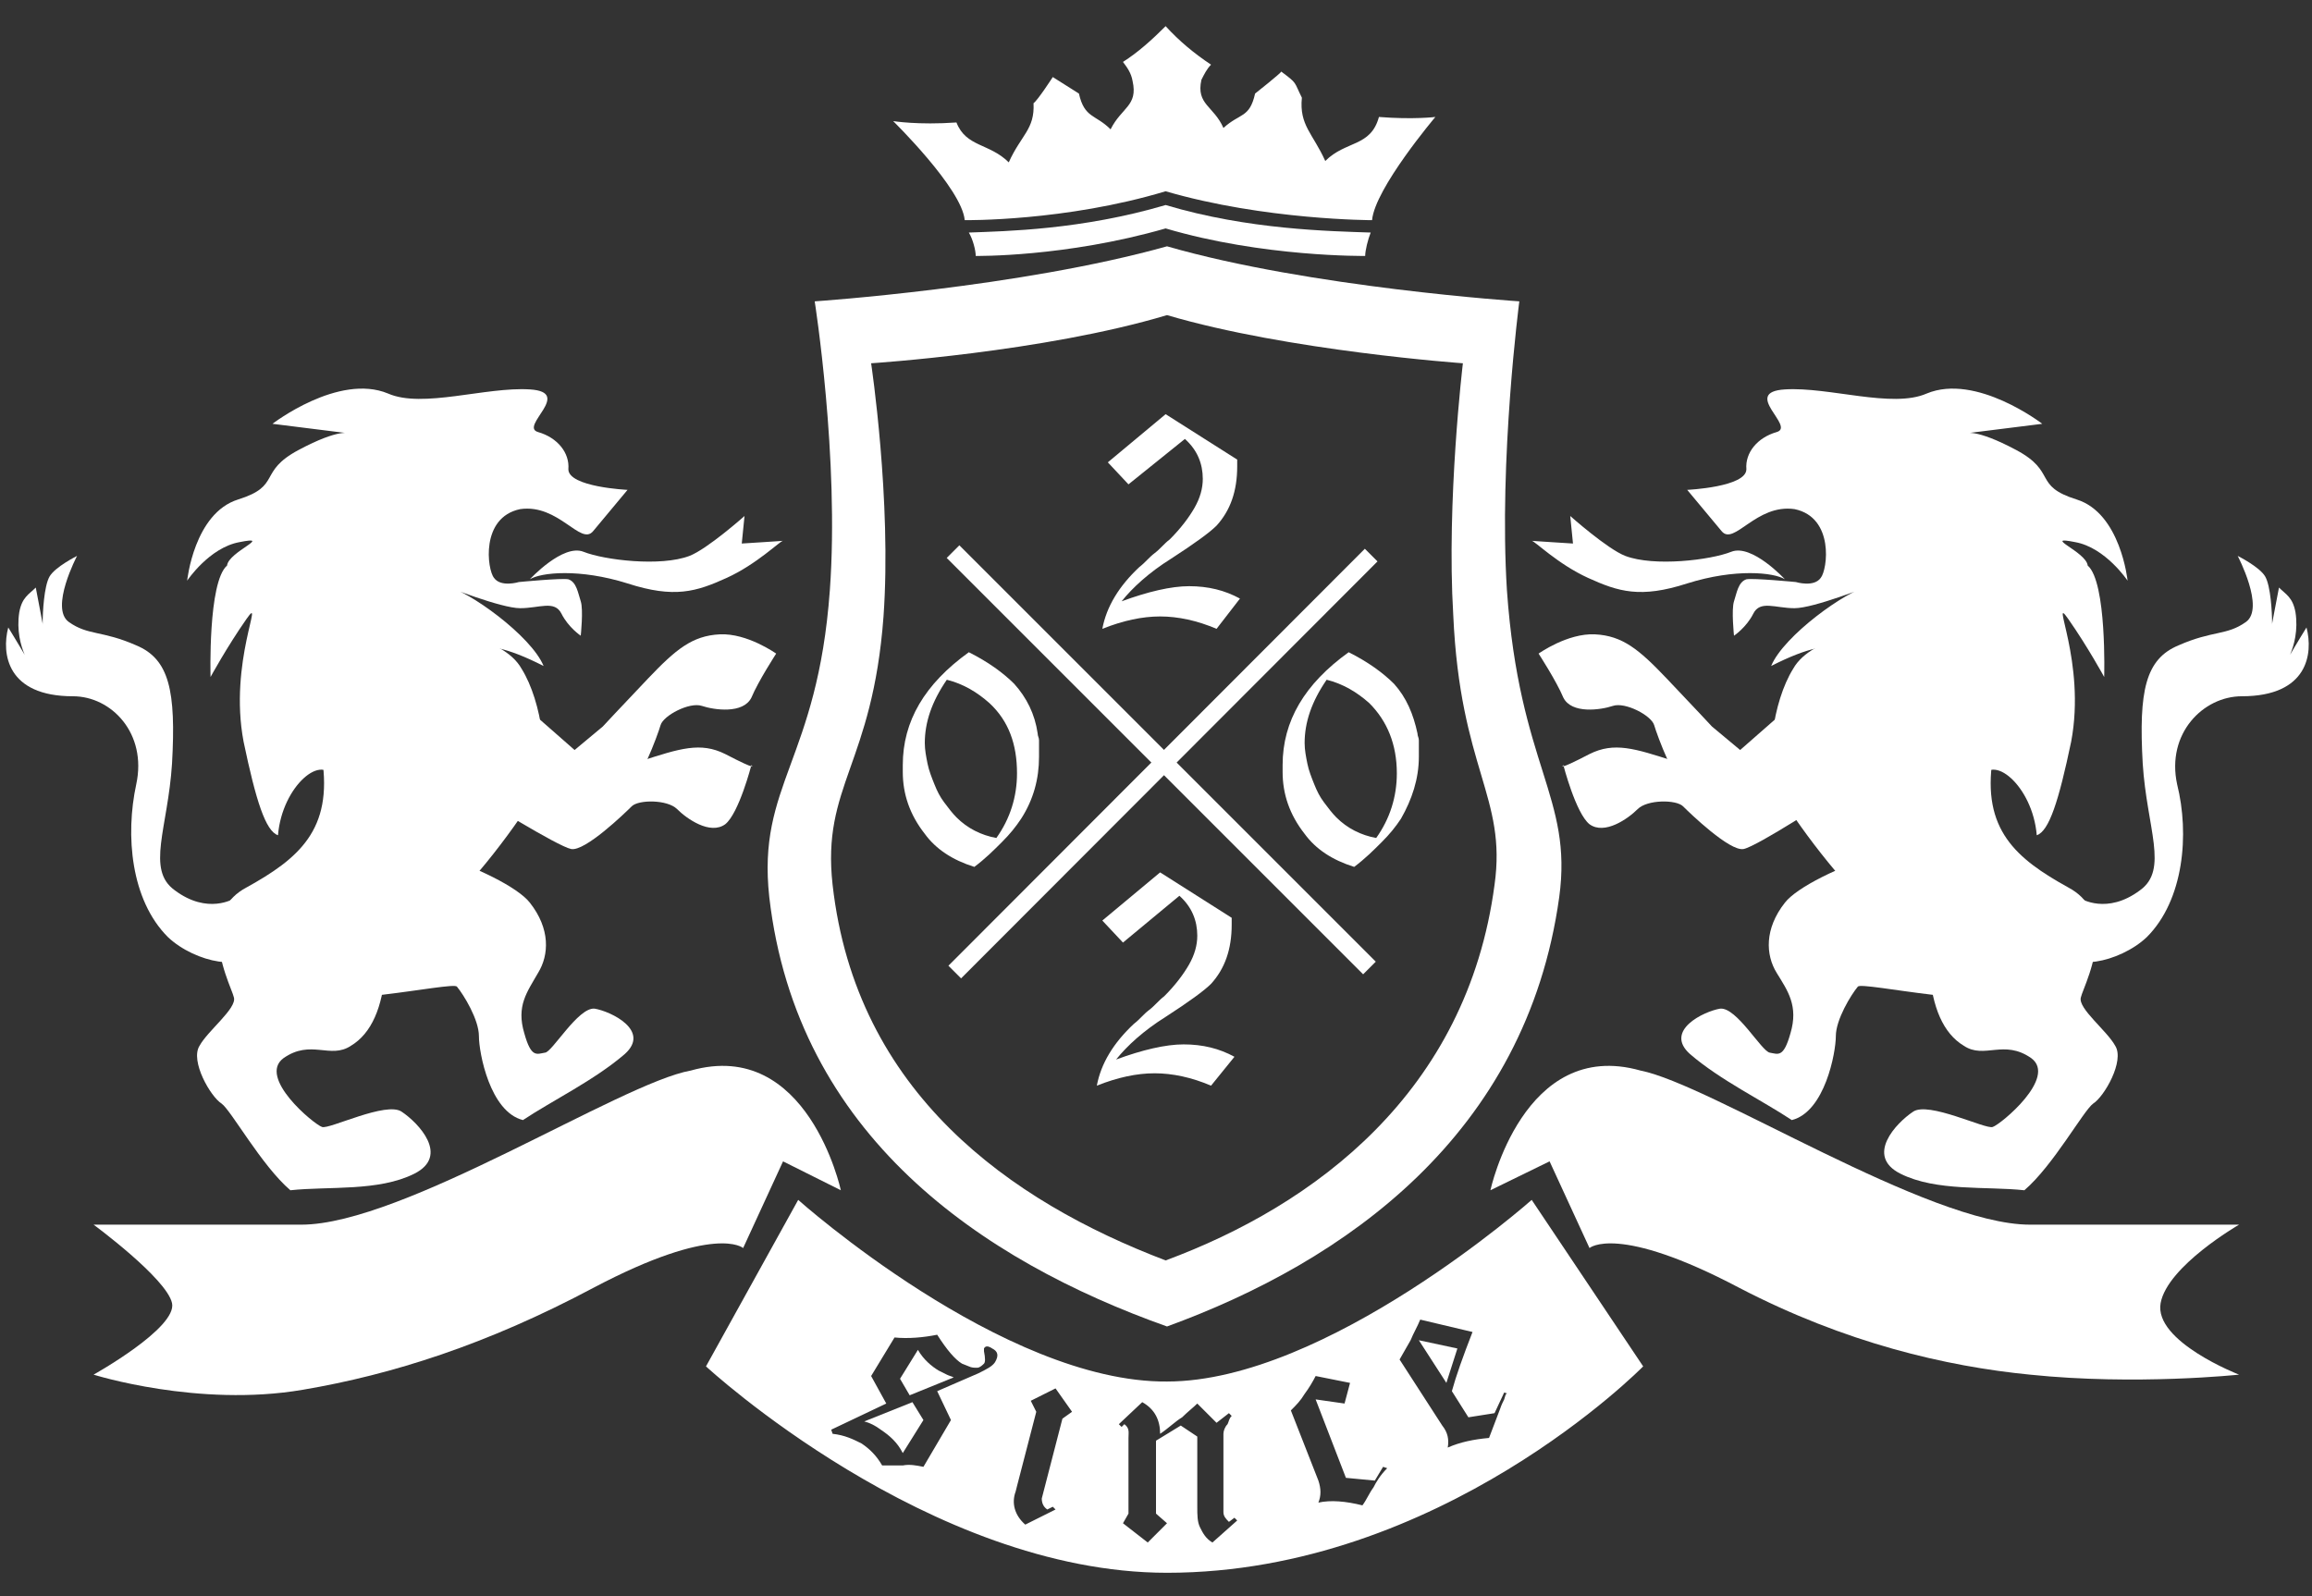 <?xml version="1.0" encoding="utf-8"?>
<!-- Generator: Adobe Illustrator 17.1.0, SVG Export Plug-In . SVG Version: 6.00 Build 0)  -->
<!DOCTYPE svg PUBLIC "-//W3C//DTD SVG 1.1//EN" "http://www.w3.org/Graphics/SVG/1.1/DTD/svg11.dtd">
<svg version="1.1" id="Ebene_1" xmlns="http://www.w3.org/2000/svg" xmlns:xlink="http://www.w3.org/1999/xlink" x="0px" y="0px"
	 viewBox="0 0 168 116" enable-background="new 0 0 168 116" xml:space="preserve">
<rect x="0" y="0" width="168" height="116" fill="#333333" stroke="none"/>
<g>
	<path fill="#FFFFFF" d="M88.4,45.7c-1.4-0.6-2.8-0.9-4.1-0.9c-1.3,0-2.7,0.3-4.2,0.9c0.3-1.6,1.2-3.1,2.7-4.5
		c0.4-0.3,0.7-0.7,1.1-1c0.4-0.3,0.7-0.7,1.1-1c0.8-0.8,1.4-1.6,1.8-2.3c0.4-0.7,0.6-1.4,0.6-2.1c0-1.1-0.4-2.1-1.3-2.9L82,35.2
		l-1.5-1.6l4.2-3.5l5.2,3.3v0.5c0,1.8-0.5,3.2-1.5,4.3c-0.5,0.5-1.6,1.3-3.3,2.4c-1.6,1-2.8,2.1-3.6,3.1c1.9-0.7,3.6-1.1,4.9-1.1
		c1.4,0,2.6,0.3,3.7,0.9L88.4,45.7z"/>
</g>
<g>
	<path fill="#FFFFFF" d="M88,78.9c-1.4-0.6-2.8-0.9-4.1-0.9c-1.3,0-2.7,0.3-4.2,0.9c0.3-1.6,1.2-3.1,2.7-4.5c0.4-0.3,0.7-0.7,1.1-1
		c0.4-0.3,0.7-0.7,1.1-1c0.8-0.8,1.4-1.6,1.8-2.3c0.4-0.7,0.6-1.4,0.6-2.1c0-1.1-0.4-2.1-1.3-2.9l-4.1,3.4l-1.5-1.6l4.2-3.5l5.2,3.3
		v0.5c0,1.8-0.5,3.2-1.5,4.3c-0.5,0.5-1.6,1.3-3.3,2.4c-1.6,1-2.8,2.1-3.6,3.1c1.9-0.7,3.6-1.1,4.9-1.1c1.4,0,2.6,0.3,3.7,0.9
		L88,78.9z"/>
</g>
<g>
	<path fill="#FFFFFF" d="M74.2,59.5c-0.4,0.6-0.8,1.1-1.4,1.7c-0.6,0.6-1.2,1.2-2,1.8c-1.6-0.5-2.8-1.3-3.6-2.4
		c-1.1-1.4-1.6-2.9-1.6-4.5v-0.5c0-3.2,1.6-5.9,4.8-8.2c1.4,0.7,2.5,1.5,3.3,2.3c0.9,1,1.5,2.2,1.7,3.6c0,0.2,0.1,0.3,0.1,0.5
		c0,0.2,0,0.3,0,0.5l0,0.7C75.5,56.6,75.1,58.1,74.2,59.5z M71.9,51.1c-0.9-0.8-1.9-1.4-3.1-1.7c-1.1,1.6-1.6,3.1-1.6,4.6
		c0,0.5,0.1,1,0.2,1.5c0.1,0.5,0.3,1,0.5,1.5c0.2,0.5,0.4,0.9,0.7,1.3c0.3,0.4,0.6,0.8,0.9,1.1c0.8,0.8,1.8,1.3,2.9,1.5
		c1-1.4,1.5-3,1.5-4.7C73.9,54.1,73.3,52.4,71.9,51.1z"/>
</g>
<g>
	<path fill="#FFFFFF" d="M101.8,59.5c-0.4,0.6-0.8,1.1-1.4,1.7c-0.6,0.6-1.2,1.2-2,1.8c-1.6-0.5-2.8-1.3-3.6-2.4
		c-1.1-1.4-1.6-2.9-1.6-4.5v-0.5c0-3.2,1.6-5.9,4.8-8.2c1.4,0.7,2.5,1.5,3.3,2.3c0.9,1,1.4,2.2,1.7,3.6c0,0.2,0.1,0.3,0.1,0.5
		c0,0.2,0,0.3,0,0.5l0,0.7C103.1,56.6,102.6,58.1,101.8,59.5z M99.5,51.1c-0.9-0.8-1.9-1.4-3.1-1.7c-1.1,1.6-1.6,3.1-1.6,4.6
		c0,0.5,0.1,1,0.2,1.5c0.1,0.5,0.3,1,0.5,1.5c0.2,0.5,0.4,0.9,0.7,1.3c0.3,0.4,0.6,0.8,0.9,1.1c0.8,0.8,1.8,1.3,2.9,1.5
		c1-1.4,1.5-3,1.5-4.7C101.5,54.1,100.8,52.4,99.5,51.1z"/>
</g>
<path fill="#FFFFFF" d="M109.5,42.9c-0.6-9.5,0.9-21,0.9-21s-15.2-1-25.6-4c-10.7,3-25.6,4-25.6,4s1.8,11.4,1.1,21
	c-0.9,12.4-5.3,14.1-4.4,22.3c2,17.3,15.4,26.4,28.9,31.2c12.9-4.7,26.1-13.9,28.5-31.2C114.3,57.9,110.4,55.7,109.5,42.9z
	 M108.6,64.3c-2,15.1-13.1,23.3-23.9,27.3c-11.3-4.3-22.5-12.2-24.2-27.3c-0.8-7.2,2.9-8.7,3.7-19.5c0.6-8.4-0.9-18.4-0.9-18.4
	s12.5-0.8,21.5-3.5c8.8,2.6,21.5,3.5,21.5,3.5s-1.2,10-0.7,18.3C106.1,55.9,109.5,57.9,108.6,64.3z"/>
<g>
	<path fill="#FFFFFF" d="M84.7,14.9c-6.1,1.8-11.6,1.9-14.3,2c0.3,0.5,0.5,1.3,0.5,1.7c0,0,6.5,0.1,13.8-2c7.1,2.1,14.5,2,14.5,2
		c0-0.4,0.2-1.2,0.4-1.7C96.7,16.8,90.7,16.7,84.7,14.9z"/>
</g>
<g>
	<g>
		<path fill="#FFFFFF" d="M31.5,45.8c0,0,5,0.3,6.4,2.8c1.5,2.4,2.1,7,1.1,8.9c-1,1.9-5,7.3-7.1,8.7s-3.7,1.5-3.9,4.3
			c-0.2,2.7-1,4.6-2.5,5.5c-1.5,1-2.9-0.5-4.9,0.9c-1.9,1.4,2.2,4.8,2.8,5c0.5,0.2,4.7-1.9,5.8-1.1c1.2,0.8,3.5,3.2,0.9,4.5
			s-6.2,0.9-9,1.2c-2.1-1.8-4.3-5.8-5-6.3c-0.8-0.5-2.3-3.1-1.6-4.2c0.6-1.1,2.7-2.7,2.5-3.5c-0.1-0.5-1.2-2.6-1.1-4.6
			c0-1.3,0.5-2.6,2-3.4c3.8-2.1,6.3-4.2,5.5-9.4c-0.8-5.2-0.6-6.4,0.3-7.3S27,45.6,31.5,45.8z"/>
		<path fill="#FFFFFF" d="M38.5,65.6c1.5,1.9,1.4,3.8,0.6,5.1c-0.8,1.4-1.6,2.4-1,4.4c0.5,1.8,0.9,1.5,1.5,1.4
			c0.5,0,2.4-3.3,3.6-3.2c1.2,0.2,4.1,1.6,2.2,3.3c-2.2,1.9-5.3,3.4-7.4,4.8c-2.4-0.6-3.2-4.9-3.2-6.1c0-1.2-1.1-3-1.6-3.6
			c-0.3-0.4-10.3,1.9-11.1,0.2c-0.5-1.1,0.9-8.4,1.8-9.6C26,59.3,36.8,63.4,38.5,65.6z"/>
		<path fill="#FFFFFF" d="M5.3,50.6c-4.8,0-5.2-3.1-4.7-5c0.5,0.8,1.5,2.5,1.2,2c-0.3-0.7-0.6-1.8-0.4-3.1c0.2-1.1,0.7-1.3,1.2-1.8
			c0.2,1,0.6,3.2,0.5,2.6c0-0.8,0.1-2.7,0.5-3.4c0.4-0.7,2-1.5,2-1.5s-2,3.8-0.6,4.8c1.4,1,2.4,0.6,4.9,1.7c2.4,1,2.9,3.3,2.6,8.6
			c-0.3,4.7-1.9,7.7,0.2,9.2c2.4,1.8,4.3,0.6,4.3,0.6s0.7,2.1,0.9,3.5c0.2,1.9-3.7,1.2-5.7-0.7C9.5,65.4,9.1,60.7,9.9,57
			S8.1,50.6,5.3,50.6z"/>
		<path fill="#FFFFFF" d="M38.5,42.1c0,0,2.4-2.6,3.9-2s5.6,1.1,7.7,0.3c1.3-0.5,4-2.9,4-2.9l-0.2,2c0,0,3.2-0.2,3-0.2
			c-0.2,0-1.9,1.7-4.1,2.7c-2.2,1-3.8,1.5-7.2,0.4C42.1,41.3,39.3,41.6,38.5,42.1z"/>
		<path fill="#FFFFFF" d="M43.1,38.6l2.5-3c0,0-4.3-0.2-4.3-1.5c0.1-1.2-0.8-2.3-2.2-2.7s2.6-2.9-0.6-3.1c-3.2-0.2-7.8,1.4-10.3,0.3
			c-3.6-1.5-8.4,2.2-8.4,2.2l5.6,0.7c0,0-0.7-0.4-3.7,1.2c-3,1.6-1.2,2.6-4.4,3.6c-3.2,1-3.7,5.9-3.7,5.9s1.6-2.4,3.8-2.8
			c2.5-0.5-0.8,0.7-0.9,1.7c-1.4,1.2-1.2,8.1-1.2,8.1s1.2-2.2,2.6-4.2s-1.3,3.1-0.2,8.9c0.9,4.3,1.6,6.5,2.5,6.8
			c0.3-3.6,3.3-6.1,4.1-4c0.8,2.1,1.1-0.9,0.8-3.4c-0.3-2.5,2.5,0.9,4.1-0.4c1.6-1.4,6.4-1.9,5.4-3.7c-0.9-1.5-0.6-3.6,4.9-0.8
			c-0.9-2.2-5.5-5.5-7.1-5.8c0,0,4,1.6,5.4,1.6s2.5-0.6,3,0.4c0.5,1,1.4,1.6,1.4,1.6s0.2-1.9,0-2.5c-0.2-0.6-0.3-1.4-0.9-1.6
			c-0.5-0.1-3.6,0.2-3.6,0.2s-1.3,0.4-1.8-0.3c-0.5-0.6-1-4.4,1.9-5C40.6,36.6,42.2,39.7,43.1,38.6z"/>
	</g>
	<path fill="#FFFFFF" d="M40.2,55.8l3.6-3c0,0,1.3-1.4,3.3-3.5s3.2-3.1,5.2-3.2s4.1,1.4,4.1,1.4s-1.3,2-1.8,3.2
		c-0.6,1.2-2.7,0.9-3.6,0.6c-0.9-0.3-2.8,0.7-3,1.4s-1.6,4.5-2.5,4.8c-1,0.3-7.5-0.3-7.5-0.3"/>
	<path fill="#FFFFFF" d="M37.3,50.6l5.7,5c0,0,0.8,0.6,3.6-0.3c2.8-0.9,4.3-1.4,6.1-0.5c2.5,1.3,1.9,0.8,1.9,0.8s-0.9,3.5-1.9,4.3
		c-1.1,0.8-2.8-0.4-3.5-1.1s-2.8-0.7-3.3-0.2s-3.4,3.3-4.4,3.1S34.9,58,34.9,58"/>
</g>
<g>
	<g>
		<path fill="#FFFFFF" d="M136.7,45.8c0,0-5,0.3-6.4,2.8c-1.5,2.4-2.1,7-1.1,8.9s5,7.3,7.1,8.7s3.7,1.5,3.9,4.3
			c0.2,2.7,1,4.6,2.5,5.5c1.5,1,2.9-0.5,4.9,0.9c1.9,1.4-2.2,4.8-2.8,5c-0.5,0.2-4.7-1.9-5.8-1.1c-1.2,0.8-3.5,3.2-0.9,4.5
			s6.2,0.9,9,1.2c2.1-1.8,4.3-5.8,5-6.3c0.8-0.5,2.3-3.1,1.6-4.2c-0.6-1.1-2.7-2.7-2.5-3.5c0.1-0.5,1.2-2.6,1.1-4.6
			c0-1.3-0.5-2.6-2-3.4c-3.8-2.1-6.3-4.2-5.5-9.4c0.8-5.2,0.6-6.4-0.3-7.3S141.3,45.6,136.7,45.8z"/>
		<path fill="#FFFFFF" d="M129.7,65.6c-1.5,1.9-1.4,3.8-0.6,5.1s1.6,2.4,1,4.4c-0.5,1.8-0.9,1.5-1.5,1.4s-2.4-3.3-3.6-3.2
			c-1.2,0.2-4.1,1.6-2.2,3.3c2.2,1.9,5.3,3.4,7.4,4.8c2.4-0.6,3.2-4.9,3.2-6.1c0-1.2,1.1-3,1.6-3.6c0.3-0.4,10.3,1.9,11.1,0.2
			c0.5-1.1-0.9-8.4-1.8-9.6C142.2,59.3,131.4,63.4,129.7,65.6z"/>
		<path fill="#FFFFFF" d="M162.9,50.6c4.8,0,5.2-3.1,4.7-5c-0.5,0.8-1.5,2.5-1.2,2c0.3-0.7,0.6-1.8,0.4-3.1
			c-0.2-1.1-0.7-1.3-1.2-1.8c-0.2,1-0.6,3.2-0.5,2.6c0-0.8-0.1-2.7-0.5-3.4c-0.4-0.7-2-1.5-2-1.5s2,3.8,0.6,4.8
			c-1.4,1-2.4,0.6-4.9,1.7c-2.4,1-2.9,3.3-2.6,8.6c0.3,4.7,1.9,7.7-0.2,9.2c-2.4,1.8-4.3,0.6-4.3,0.6s-0.7,2.1-0.9,3.5
			c-0.2,1.9,3.7,1.2,5.7-0.7c2.7-2.7,3.1-7.5,2.2-11.1C157.4,53.3,160.1,50.6,162.9,50.6z"/>
		<path fill="#FFFFFF" d="M129.7,42.1c0,0-2.4-2.6-3.9-2s-5.6,1.1-7.7,0.3c-1.3-0.5-4-2.9-4-2.9l0.2,2c0,0-3.2-0.2-3-0.2
			c0.2,0,1.9,1.7,4.1,2.7c2.2,1,3.8,1.5,7.2,0.4C126.1,41.3,128.9,41.6,129.7,42.1z"/>
		<path fill="#FFFFFF" d="M125.1,38.6l-2.5-3c0,0,4.3-0.2,4.3-1.5c-0.1-1.2,0.8-2.3,2.2-2.7c1.4-0.4-2.6-2.9,0.6-3.1
			c3.2-0.2,7.8,1.4,10.3,0.3c3.6-1.5,8.4,2.2,8.4,2.2l-5.6,0.7c0,0,0.7-0.4,3.7,1.2c3,1.6,1.2,2.6,4.4,3.6c3.2,1,3.7,5.9,3.7,5.9
			s-1.6-2.4-3.8-2.8c-2.5-0.5,0.8,0.7,0.9,1.7c1.4,1.2,1.2,8.1,1.2,8.1s-1.2-2.2-2.6-4.2c-1.4-2,1.3,3.1,0.2,8.9
			c-0.9,4.3-1.6,6.5-2.5,6.8c-0.3-3.6-3.3-6.1-4.1-4s-1.1-0.9-0.8-3.4c0.3-2.5-2.5,0.9-4.1-0.4c-1.6-1.4-6.4-1.9-5.4-3.7
			c0.9-1.5,0.6-3.6-4.9-0.8c0.9-2.2,5.5-5.5,7.1-5.8c0,0-4,1.6-5.4,1.6s-2.5-0.6-3,0.4c-0.5,1-1.4,1.6-1.4,1.6s-0.2-1.9,0-2.5
			c0.2-0.6,0.3-1.4,0.9-1.6c0.5-0.1,3.6,0.2,3.6,0.2s1.3,0.4,1.8-0.3c0.5-0.6,1-4.4-1.9-5C127.6,36.6,126,39.7,125.1,38.6z"/>
	</g>
	<path fill="#FFFFFF" d="M128,55.8l-3.6-3c0,0-1.3-1.4-3.3-3.5s-3.2-3.1-5.2-3.2s-4.1,1.4-4.1,1.4s1.3,2,1.8,3.2
		c0.6,1.2,2.7,0.9,3.6,0.6c0.9-0.3,2.8,0.7,3,1.4s1.6,4.5,2.5,4.8c1,0.3,7.5-0.3,7.5-0.3"/>
	<path fill="#FFFFFF" d="M130.9,50.6l-5.7,5c0,0-0.8,0.6-3.6-0.3c-2.8-0.9-4.3-1.4-6.1-0.5c-2.5,1.3-1.9,0.8-1.9,0.8
		s0.9,3.5,1.9,4.3c1.1,0.8,2.8-0.4,3.5-1.1s2.8-0.7,3.3-0.2c0.5,0.5,3.4,3.3,4.4,3.1s6.5-3.8,6.5-3.8"/>
</g>
<g>
	<path fill="#FFFFFF" d="M62.8,103.3c0.4,0.1,0.8,0.3,1.2,0.6c0.6,0.4,1.2,0.9,1.6,1.7l1.5-2.4l-0.8-1.3L62.8,103.3z"/>
	<path fill="#FFFFFF" d="M68.2,99.6c-0.5-0.3-1.1-0.8-1.5-1.5l-1.3,2.1l0.7,1.2l3.2-1.3c-0.2-0.1-0.3-0.1-0.5-0.2
		C68.6,99.8,68.4,99.7,68.2,99.6z"/>
	<path fill="#FFFFFF" d="M111.3,87.2c0,0-14.9,13.2-26.5,13.2c-11.9,0.1-26.8-13.2-26.8-13.2l-6.7,12.1c0,0,16.2,15,33.5,15
		c19.9,0,34.6-15,34.6-15L111.3,87.2z M72.3,99c-0.2,0.3-0.6,0.5-1.2,0.8l-3,1.3l1,2.1l-2,3.4c-0.5-0.1-1-0.2-1.5-0.1
		c-0.1,0-0.3,0-0.6,0c-0.2,0-0.6,0-0.9,0c-0.4-0.7-0.9-1.2-1.5-1.6c-0.6-0.3-1.2-0.6-2.1-0.7l-0.1-0.3l4-1.9l-1.1-2l1.7-2.8
		c1,0.1,2.1,0,3.1-0.2c0.7,1.1,1.3,1.8,1.8,2.1l0.5,0.2c0.2,0.1,0.4,0.1,0.6,0.1c0.2,0,0.4-0.2,0.5-0.3c0.1-0.1,0.1-0.4,0-0.9l0-0.2
		c0.1-0.2,0.3-0.2,0.6,0C72.5,98.2,72.6,98.5,72.3,99z M77.2,103.1l-1.5,5.8c0,0.3,0.1,0.6,0.4,0.8l0.4-0.2l0.2,0.2l-2.2,1.1
		c-0.8-0.7-1-1.6-0.7-2.4l0.1-0.4l1.4-5.4l-0.4-0.8l1.8-0.9l1.2,1.7L77.2,103.1z M88.1,112.1c-0.5-0.3-0.7-0.7-0.9-1.1
		c-0.2-0.4-0.2-0.9-0.2-1.5v-5.1l-1.2-0.8l-1.8,1.1v5.3l0.8,0.7l-1.4,1.4l-1.8-1.4l0.4-0.7v-5.5c0-0.4,0.1-0.7-0.3-1l-0.2,0.2
		l-0.2-0.2l1.7-1.6c0.9,0.5,1.3,1.3,1.3,2.3c0.6-0.4,1.1-0.9,1.6-1.2c0.4-0.4,0.8-0.7,1.1-1l1.4,1.4l0.9-0.7l0.2,0.2
		c-0.2,0.2-0.2,0.4-0.3,0.6c-0.2,0.2-0.3,0.5-0.3,0.7v5.7c0,0.3,0.2,0.5,0.4,0.7l0.4-0.3l0.2,0.2L88.1,112.1z M99.8,108.1
		c-0.3,0.4-0.5,0.9-0.8,1.3c-1.2-0.3-2.3-0.4-3.2-0.2c0.2-0.5,0.2-1,0-1.6l-2-5.1c0.4-0.4,0.7-0.7,1-1.2c0.3-0.4,0.6-0.9,0.8-1.3
		l2.5,0.5l-0.4,1.5l-2.1-0.3l2.2,5.7l2.1,0.2l0.6-1l0.3,0.1C100.3,107.2,100,107.7,99.8,108.1z M109.3,101.7
		c-0.1,0.2-0.2,0.4-0.3,0.7l-0.8,2.1c-1.1,0.1-2.1,0.3-3,0.7c0.1-0.6,0-1.1-0.4-1.6l-3.1-4.8c0.3-0.5,0.5-0.9,0.8-1.4
		c0.2-0.5,0.5-1,0.7-1.5l3.8,0.9c-0.7,1.8-1.2,3.2-1.5,4.3l1.2,1.9l1.9-0.3l0.7-1.5l0.3,0.1C109.4,101.2,109.4,101.4,109.3,101.7z"
		/>
	<polygon fill="#FFFFFF" points="103.1,97.4 105.1,100.5 105.9,98 	"/>
</g>
<path fill="#FFFFFF" d="M61.1,86.5c0,0-2.4-11.1-10.9-8.7C45.1,78.7,29.3,89,21.9,89S6.8,89,6.8,89s5.3,3.9,5.7,5.7
	c0.4,1.8-5.7,5.2-5.7,5.2s7.6,2.4,15.2,1.1c6.5-1.1,13.4-3.3,21.1-7.4C52,88.9,54,90.7,54,90.7l2.9-6.3l0,0L61.1,86.5z"/>
<path fill="#FFFFFF" d="M108.3,86.5c0,0,2.4-11.1,10.9-8.7c5.1,1,20.9,11.2,28.3,11.2c7.3,0,15.2,0,15.2,0s-5.2,3-5.7,5.7
	c-0.5,2.8,5.7,5.2,5.7,5.2s-7.5,0.8-15.2,0c-6.1-0.6-13.4-2.3-21.1-6.3c-8.9-4.7-10.9-2.9-10.9-2.9l-2.9-6.3l0,0L108.3,86.5z"/>
<g>
	<path fill="#FFFFFF" d="M100.2,8.5c-0.6,2.2-2.4,1.7-3.9,3.2c-0.9-2-1.9-2.6-1.7-4.6c-0.6-1.2-0.3-1-1.5-1.9c0,0.1-1.9,1.6-1.9,1.6
		c-0.4,1.8-1.1,1.4-2.3,2.5c-0.7-1.6-2-1.7-1.6-3.5C87.5,5.4,87.7,5,88,4.7c-1.2-0.8-2.3-1.7-3.3-2.8c-1,1-2,1.9-3.1,2.6
		c0.3,0.4,0.6,0.8,0.7,1.4c0.4,1.8-0.8,1.9-1.6,3.5c-1.1-1.1-1.9-0.8-2.3-2.6c0,0-1.9-1.2-1.9-1.2s-1.1,1.7-1.4,1.9
		c0.1,1.9-0.9,2.3-1.8,4.3c-1.4-1.4-3.1-1.1-3.8-2.9c-2.8,0.2-4.6-0.1-4.6-0.1s5,4.9,5.2,7.2c0,0,7.3,0.1,14.6-2.1
		c7.2,2.1,15,2.1,15,2.1c0.2-2.3,4.6-7.5,4.6-7.5S102.7,8.7,100.2,8.5z"/>
</g>
<rect x="63" y="54.6" transform="matrix(0.707 0.707 -0.707 0.707 63.772 -43.515)" fill="#FFFFFF" width="42.8" height="1.3"/>
<rect x="83.8" y="34" transform="matrix(0.708 0.707 -0.707 0.708 63.883 -43.438)" fill="#FFFFFF" width="1.3" height="42.8"/>
</svg>
